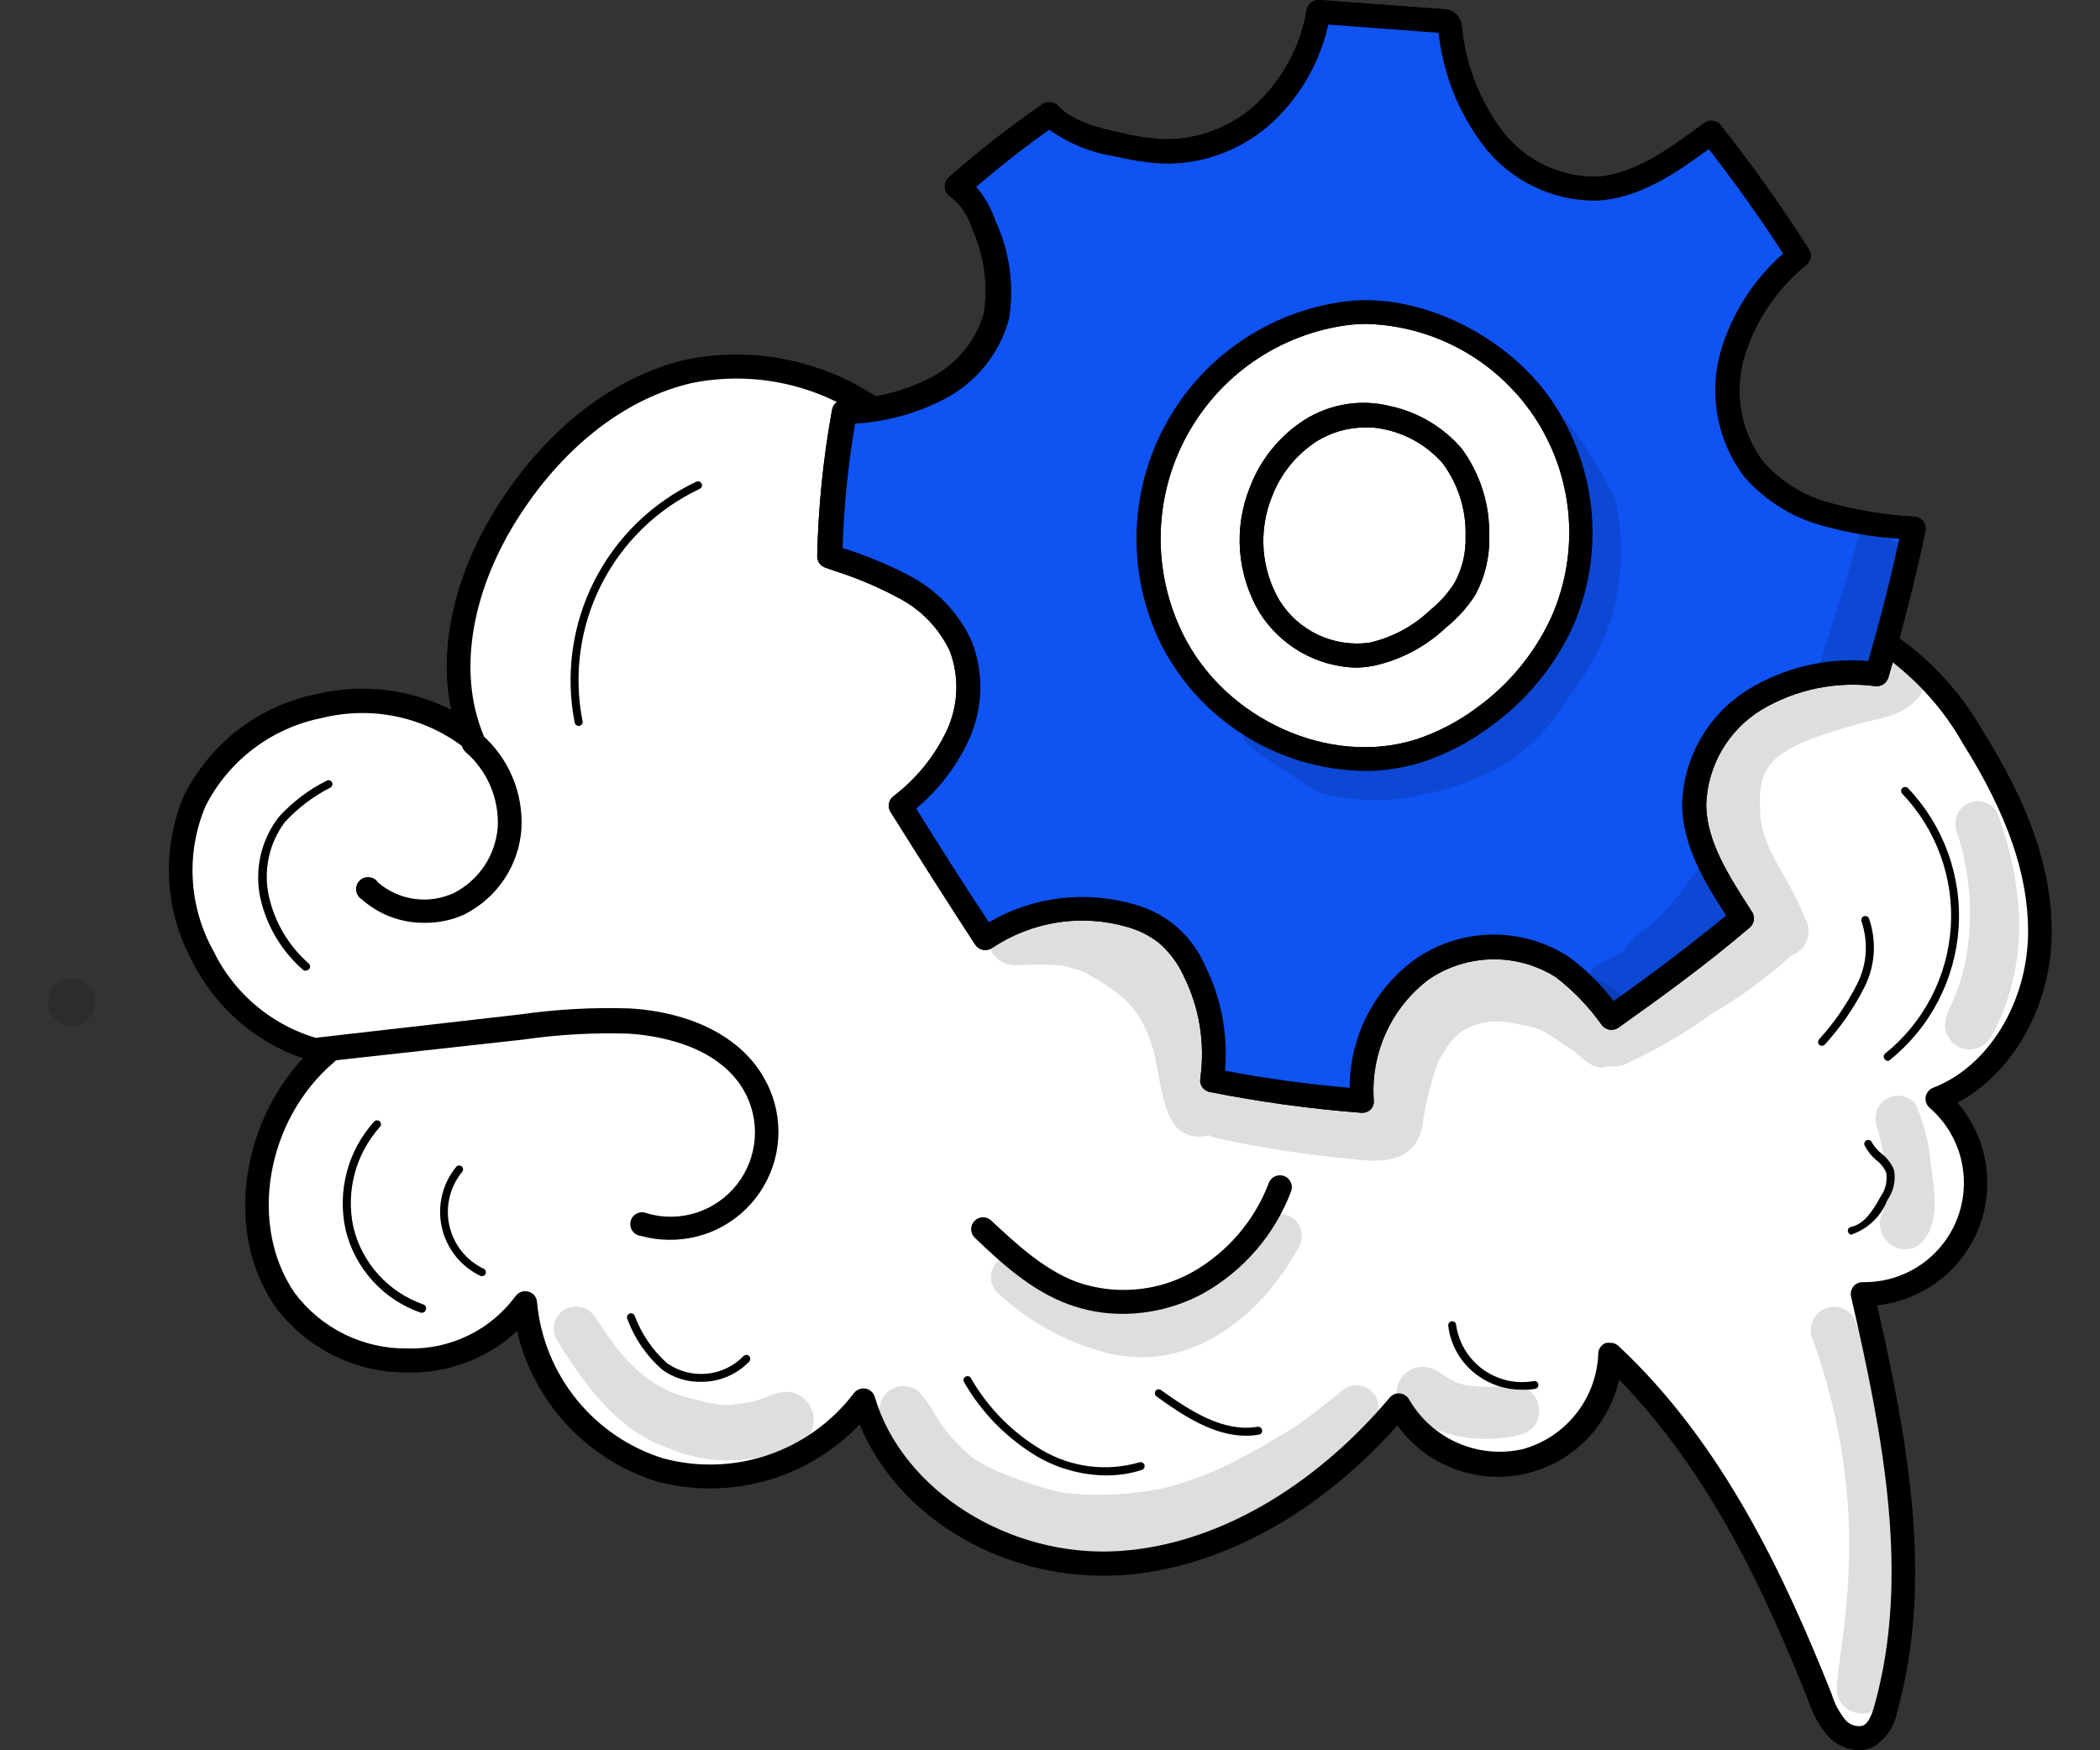 <svg xmlns="http://www.w3.org/2000/svg" width="42" height="35" viewBox="0 0 42 35" fill="none"><rect x="0" y="0" width="42" height="35" fill="#333333" stroke="none"/><g clip-path="url(#clip0_38069_2356)"><path d="M35.665 12.659C36.039 12.528 36.439 12.489 36.831 12.546C37.222 12.604 37.595 12.755 37.915 12.988C38.549 13.457 39.077 14.055 39.465 14.741C40.204 15.919 40.81 17.242 40.805 18.632C40.799 20.022 40.041 21.478 38.742 21.974C39.087 22.273 39.331 22.672 39.442 23.115C39.552 23.558 39.524 24.024 39.36 24.45C39.197 24.877 38.906 25.242 38.528 25.498C38.149 25.753 37.702 25.886 37.245 25.878C37.877 28.617 38.461 31.479 37.714 34.165C37.695 34.276 37.653 34.383 37.592 34.477C37.53 34.572 37.45 34.654 37.355 34.716C37.248 34.755 37.132 34.761 37.021 34.733C36.91 34.705 36.811 34.644 36.735 34.559C36.586 34.386 36.473 34.184 36.404 33.966C35.403 31.448 34.182 28.936 32.199 27.073C32.188 27.566 32.015 28.041 31.708 28.427C31.4 28.812 30.974 29.086 30.495 29.205C30.017 29.325 29.512 29.284 29.059 29.089C28.607 28.894 28.23 28.556 27.988 28.126C26.582 29.808 24.61 31.134 22.424 31.28C20.237 31.426 17.896 30.133 17.281 28.029C16.817 28.635 16.183 29.089 15.46 29.335C14.737 29.58 13.957 29.606 13.22 29.408C12.489 29.182 11.843 28.744 11.362 28.15C10.881 27.556 10.587 26.833 10.517 26.072C9.343 27.709 6.762 27.508 5.717 26.003C4.672 24.497 5.165 22.247 6.544 21.056C4.379 20.681 2.984 18 3.908 16.018C4.832 14.035 7.768 13.374 9.453 14.774C8.833 13.269 9.337 11.509 10.231 10.15C11.058 8.871 12.301 7.784 13.793 7.44C14.553 7.284 15.339 7.317 16.083 7.535C16.827 7.754 17.506 8.151 18.062 8.691C18.062 7.955 20.188 8.998 20.725 8.49C21.263 7.983 20.201 5.917 20.916 5.733C21.476 5.563 22.071 5.547 22.639 5.686C23.725 6.003 24.412 7.095 24.895 8.079C25.27 6.932 26.273 6.072 27.415 5.65C28.556 5.228 29.786 5.198 31 5.3C31.951 5.38 32.971 5.576 33.614 6.287C34.501 7.258 34.328 8.769 34.096 10.059C34.43 9.89 34.813 9.847 35.176 9.939C35.539 10.032 35.856 10.253 36.068 10.561C36.256 10.903 36.319 11.3 36.246 11.683C36.172 12.066 35.967 12.412 35.665 12.659Z" fill="white"></path><path d="M37.173 35C36.943 34.991 36.725 34.892 36.567 34.724C36.395 34.528 36.264 34.299 36.183 34.051C35.326 31.887 34.203 29.449 32.381 27.588C32.277 28.055 32.041 28.482 31.7 28.818C31.359 29.153 30.928 29.384 30.46 29.48C29.992 29.577 29.505 29.536 29.059 29.363C28.613 29.19 28.227 28.891 27.947 28.503C26.367 30.285 24.362 31.371 22.432 31.498C20.135 31.647 17.968 30.376 17.193 28.484C16.683 29.019 16.039 29.407 15.328 29.608C14.617 29.809 13.865 29.816 13.15 29.628C12.46 29.416 11.837 29.026 11.344 28.498C10.851 27.969 10.505 27.321 10.341 26.617C9.752 27.163 8.974 27.46 8.171 27.445H8.146C7.633 27.448 7.126 27.331 6.667 27.102C6.208 26.873 5.81 26.538 5.504 26.127C4.514 24.704 4.785 22.542 6.056 21.163C5.097 20.831 4.306 20.139 3.85 19.233C3.571 18.726 3.411 18.163 3.383 17.585C3.354 17.008 3.457 16.431 3.684 15.899C3.944 15.383 4.318 14.933 4.777 14.582C5.237 14.232 5.77 13.991 6.337 13.878C7.242 13.664 8.194 13.775 9.025 14.193C8.75 12.913 9.111 11.394 10.026 10.001C11 8.518 12.315 7.519 13.732 7.189C14.481 7.038 15.254 7.059 15.993 7.25C16.733 7.441 17.419 7.797 18.001 8.292C18.277 8.079 18.762 8.168 19.327 8.267C19.777 8.347 20.392 8.457 20.557 8.3C20.722 8.143 20.609 7.536 20.529 7.095C20.4 6.375 20.254 5.633 20.855 5.482C21.456 5.3 22.096 5.285 22.705 5.438C23.725 5.735 24.393 6.629 24.87 7.497C25.401 6.519 26.278 5.774 27.329 5.407C28.338 5.032 29.505 4.916 31.005 5.043C31.915 5.121 33.051 5.319 33.776 6.105C34.603 7.018 34.603 8.338 34.386 9.673C34.738 9.595 35.106 9.627 35.441 9.763C35.776 9.898 36.062 10.133 36.261 10.434C36.425 10.714 36.512 11.033 36.512 11.358C36.512 11.683 36.425 12.002 36.261 12.282C36.889 12.255 37.51 12.434 38.028 12.792C38.693 13.278 39.247 13.899 39.655 14.614C40.601 16.117 41.034 17.394 41.034 18.632C41.034 20.099 40.27 21.453 39.15 22.051C39.443 22.391 39.637 22.805 39.712 23.248C39.786 23.691 39.738 24.146 39.572 24.563C39.407 24.98 39.13 25.344 38.772 25.616C38.414 25.887 37.989 26.055 37.543 26.102C38.182 28.909 38.662 31.644 37.945 34.228C37.919 34.374 37.862 34.512 37.778 34.634C37.695 34.756 37.586 34.859 37.46 34.937C37.37 34.979 37.272 35 37.173 35ZM32.21 26.852C32.24 26.851 32.27 26.857 32.298 26.869C32.326 26.88 32.351 26.897 32.373 26.918C34.468 28.876 35.703 31.539 36.636 33.883C36.692 34.071 36.786 34.245 36.911 34.396C36.953 34.445 37.009 34.482 37.071 34.501C37.133 34.521 37.199 34.523 37.261 34.506C37.38 34.451 37.446 34.261 37.49 34.101C38.205 31.539 37.675 28.774 37.022 25.931C37.013 25.896 37.013 25.859 37.021 25.824C37.029 25.788 37.045 25.756 37.067 25.727C37.09 25.699 37.119 25.676 37.151 25.661C37.184 25.646 37.22 25.638 37.256 25.639H37.286C37.691 25.64 38.087 25.517 38.421 25.287C38.754 25.057 39.009 24.73 39.152 24.35C39.294 23.971 39.317 23.557 39.217 23.164C39.117 22.771 38.9 22.419 38.593 22.153C38.562 22.126 38.538 22.092 38.525 22.053C38.511 22.015 38.507 21.973 38.513 21.933C38.521 21.892 38.539 21.854 38.566 21.822C38.592 21.79 38.626 21.765 38.665 21.751C39.768 21.326 40.557 20.044 40.562 18.629C40.562 17.488 40.151 16.291 39.258 14.868C38.886 14.211 38.381 13.639 37.777 13.186C37.491 12.976 37.158 12.838 36.807 12.785C36.456 12.731 36.097 12.763 35.761 12.877C35.709 12.899 35.651 12.902 35.596 12.885C35.542 12.868 35.496 12.832 35.466 12.783C35.437 12.735 35.425 12.678 35.434 12.622C35.442 12.566 35.471 12.515 35.513 12.477C35.77 12.266 35.944 11.973 36.008 11.647C36.072 11.321 36.021 10.983 35.864 10.691C35.685 10.433 35.419 10.248 35.115 10.17C34.811 10.093 34.489 10.128 34.209 10.269C34.169 10.29 34.125 10.3 34.08 10.297C34.035 10.294 33.992 10.278 33.956 10.252C33.919 10.226 33.891 10.19 33.874 10.149C33.856 10.107 33.851 10.062 33.859 10.018C34.082 8.76 34.253 7.343 33.437 6.447C32.822 5.774 31.799 5.606 30.977 5.537C29.549 5.416 28.446 5.537 27.506 5.873C26.334 6.306 25.449 7.169 25.123 8.154C25.108 8.198 25.08 8.238 25.042 8.266C25.005 8.295 24.96 8.312 24.913 8.315C24.866 8.319 24.819 8.308 24.778 8.285C24.737 8.261 24.703 8.226 24.682 8.184C24.241 7.285 23.601 6.212 22.575 5.915C22.049 5.787 21.497 5.804 20.979 5.964C20.819 6.003 20.94 6.67 21.004 7.029C21.119 7.671 21.241 8.333 20.891 8.664C20.54 8.995 19.89 8.871 19.236 8.755C18.922 8.7 18.409 8.609 18.29 8.683C18.291 8.73 18.277 8.776 18.25 8.815C18.223 8.854 18.186 8.884 18.142 8.901C18.098 8.919 18.05 8.923 18.004 8.914C17.958 8.904 17.916 8.882 17.882 8.849C17.355 8.336 16.711 7.96 16.005 7.753C15.3 7.546 14.555 7.514 13.834 7.66C12.538 7.961 11.325 8.887 10.418 10.269C9.428 11.777 9.147 13.423 9.662 14.681C9.681 14.729 9.683 14.782 9.668 14.832C9.654 14.881 9.624 14.925 9.582 14.956C9.541 14.989 9.489 15.007 9.436 15.007C9.383 15.007 9.332 14.989 9.29 14.956C8.891 14.647 8.426 14.433 7.932 14.329C7.438 14.226 6.926 14.236 6.436 14.358C5.941 14.456 5.474 14.666 5.072 14.97C4.669 15.275 4.341 15.667 4.112 16.117C3.915 16.582 3.827 17.086 3.856 17.591C3.884 18.095 4.027 18.586 4.274 19.026C4.496 19.48 4.818 19.877 5.216 20.187C5.614 20.498 6.078 20.714 6.571 20.819C6.615 20.826 6.656 20.847 6.69 20.877C6.723 20.907 6.747 20.945 6.759 20.988C6.772 21.032 6.772 21.077 6.759 21.12C6.747 21.163 6.723 21.202 6.69 21.232C5.311 22.396 4.964 24.516 5.899 25.862C6.161 26.21 6.502 26.491 6.893 26.683C7.285 26.874 7.716 26.971 8.151 26.965H8.173C8.587 26.975 8.998 26.885 9.37 26.703C9.742 26.522 10.064 26.253 10.31 25.92C10.339 25.88 10.379 25.849 10.425 25.833C10.472 25.817 10.522 25.815 10.57 25.829C10.617 25.842 10.659 25.869 10.69 25.907C10.72 25.945 10.738 25.992 10.741 26.041C10.806 26.754 11.082 27.431 11.533 27.987C11.983 28.543 12.588 28.953 13.272 29.165C13.963 29.349 14.694 29.323 15.371 29.092C16.048 28.86 16.64 28.433 17.074 27.864C17.1 27.827 17.136 27.799 17.177 27.782C17.218 27.764 17.264 27.759 17.308 27.767C17.352 27.774 17.393 27.794 17.427 27.824C17.46 27.854 17.484 27.892 17.496 27.936C18.048 29.808 20.198 31.162 22.393 31.015C24.296 30.891 26.254 29.772 27.793 27.949C27.817 27.919 27.849 27.896 27.885 27.881C27.921 27.866 27.96 27.86 27.999 27.864C28.038 27.868 28.075 27.882 28.107 27.903C28.139 27.925 28.165 27.954 28.184 27.988C28.407 28.372 28.747 28.676 29.154 28.854C29.561 29.033 30.014 29.077 30.448 28.98C30.87 28.866 31.244 28.619 31.517 28.277C31.79 27.935 31.947 27.515 31.965 27.078C31.964 27.031 31.977 26.985 32.003 26.946C32.028 26.907 32.065 26.876 32.108 26.857C32.139 26.85 32.17 26.848 32.202 26.852H32.21Z" fill="black"></path><path d="M22.44 26.273C22.075 26.273 21.713 26.208 21.37 26.082C20.62 25.807 20.025 25.255 19.498 24.753C19.452 24.71 19.425 24.651 19.423 24.587C19.421 24.524 19.444 24.463 19.487 24.417C19.53 24.371 19.59 24.344 19.653 24.342C19.716 24.34 19.777 24.363 19.823 24.406C20.317 24.866 20.877 25.39 21.536 25.636C21.911 25.767 22.31 25.818 22.706 25.785C23.102 25.753 23.487 25.637 23.836 25.445C24.543 25.047 25.089 24.413 25.377 23.653C25.4 23.594 25.445 23.547 25.503 23.522C25.561 23.496 25.627 23.495 25.686 23.518C25.745 23.541 25.792 23.587 25.817 23.645C25.843 23.702 25.844 23.768 25.821 23.827C25.492 24.692 24.869 25.413 24.062 25.865C23.564 26.134 23.006 26.274 22.44 26.273Z" fill="black"></path><path d="M13.374 24.792C13.187 24.791 13.002 24.765 12.822 24.715C12.788 24.712 12.754 24.701 12.724 24.684C12.694 24.666 12.668 24.643 12.648 24.614C12.628 24.585 12.615 24.553 12.609 24.518C12.603 24.484 12.605 24.449 12.614 24.415C12.623 24.382 12.64 24.351 12.662 24.324C12.685 24.298 12.713 24.277 12.745 24.262C12.777 24.248 12.811 24.241 12.846 24.241C12.881 24.242 12.915 24.25 12.947 24.265C13.269 24.358 13.612 24.352 13.931 24.249C14.251 24.145 14.532 23.949 14.739 23.685C14.946 23.421 15.07 23.101 15.095 22.766C15.119 22.432 15.043 22.097 14.877 21.806C14.342 20.874 13.09 20.703 12.577 20.67C11.872 20.647 11.166 20.687 10.467 20.788L6.45 21.232C6.418 21.237 6.385 21.235 6.354 21.227C6.322 21.218 6.293 21.204 6.267 21.184C6.242 21.165 6.22 21.14 6.204 21.111C6.188 21.083 6.178 21.052 6.174 21.02C6.169 20.988 6.17 20.955 6.178 20.923C6.186 20.891 6.2 20.861 6.22 20.836C6.24 20.81 6.265 20.788 6.294 20.773C6.322 20.757 6.354 20.747 6.387 20.744L10.396 20.286C11.122 20.182 11.855 20.142 12.588 20.165C13.837 20.239 14.816 20.741 15.274 21.544C15.467 21.874 15.569 22.251 15.569 22.634C15.569 23.017 15.467 23.393 15.273 23.723C15.08 24.054 14.802 24.327 14.468 24.515C14.135 24.703 13.757 24.798 13.374 24.792Z" fill="black"></path><path d="M8.48 18.453C8.021 18.456 7.578 18.289 7.236 17.984C7.206 17.965 7.179 17.94 7.16 17.91C7.14 17.879 7.128 17.845 7.123 17.809C7.118 17.774 7.122 17.738 7.133 17.703C7.145 17.669 7.164 17.638 7.189 17.612C7.214 17.586 7.244 17.566 7.278 17.554C7.312 17.541 7.348 17.537 7.384 17.54C7.419 17.544 7.454 17.555 7.485 17.573C7.516 17.592 7.542 17.617 7.562 17.648C7.768 17.824 8.02 17.938 8.289 17.975C8.558 18.012 8.832 17.971 9.078 17.857C9.325 17.731 9.535 17.543 9.689 17.313C9.842 17.082 9.934 16.815 9.955 16.539C9.969 16.257 9.918 15.975 9.807 15.715C9.696 15.455 9.527 15.224 9.313 15.039C9.265 14.997 9.237 14.938 9.233 14.875C9.228 14.812 9.249 14.75 9.291 14.703C9.311 14.679 9.336 14.659 9.364 14.646C9.392 14.632 9.423 14.623 9.454 14.621C9.485 14.619 9.517 14.623 9.546 14.634C9.576 14.644 9.604 14.66 9.627 14.681C9.896 14.914 10.108 15.206 10.247 15.534C10.386 15.861 10.448 16.217 10.429 16.572C10.404 16.933 10.286 17.281 10.085 17.581C9.884 17.882 9.608 18.125 9.285 18.287C9.032 18.402 8.757 18.458 8.48 18.453Z" fill="black"></path><path d="M26.519 6.27C25.169 6.704 24.042 7.65 23.381 8.904C23.062 9.53 22.895 10.222 22.895 10.925C22.895 11.627 23.062 12.32 23.381 12.946C24.351 14.739 26.756 15.541 28.661 14.816C30.735 14.024 31.998 11.532 31.391 9.395C30.784 7.258 28.338 5.661 26.519 6.27ZM29.039 11.871C28.822 12.329 28.456 12.7 28.002 12.924C27.539 13.138 27.013 13.173 26.526 13.023C26.038 12.873 25.623 12.548 25.36 12.111C25.081 11.654 24.941 11.125 24.96 10.589C24.978 10.054 25.154 9.536 25.465 9.1C25.599 8.879 25.776 8.687 25.985 8.536C26.195 8.385 26.432 8.278 26.684 8.22C26.923 8.167 27.17 8.167 27.408 8.221C27.647 8.275 27.87 8.381 28.063 8.532C28.316 8.574 28.554 8.682 28.752 8.846C29.135 9.163 29.304 9.797 29.331 10.274C29.357 10.822 29.257 11.368 29.039 11.871Z" fill="white"></path><path d="M36.517 10.285C35.955 10.132 35.452 9.815 35.07 9.375C34.827 9.053 34.663 8.678 34.589 8.281C34.516 7.883 34.536 7.475 34.648 7.087C34.883 6.309 35.349 5.621 35.985 5.115C35.434 4.252 34.849 3.441 34.234 2.65C33.484 3.201 32.765 3.731 31.932 3.775C31.529 3.78 31.13 3.691 30.767 3.514C30.405 3.338 30.089 3.078 29.844 2.757C29.364 2.108 29.07 1.339 28.995 0.535C28.968 0.458 28.926 0.444 28.896 0.441L26.37 0.237C26.239 1 25.867 1.701 25.308 2.236C24.756 2.756 24.024 3.042 23.265 3.033C22.958 3.014 22.652 2.967 22.352 2.895C21.862 2.788 21.34 2.655 20.996 2.289C20.35 2.733 19.731 3.216 19.143 3.734C19.395 3.922 19.58 4.187 19.669 4.489C19.935 5.058 20.023 5.694 19.923 6.315C19.838 6.626 19.689 6.917 19.485 7.168C19.282 7.419 19.028 7.625 18.74 7.773C18.161 8.066 17.525 8.227 16.876 8.245C16.702 9.2 16.604 10.167 16.584 11.137C17.116 11.3 17.631 11.512 18.123 11.771C18.606 12.03 18.993 12.438 19.226 12.935C19.334 13.22 19.384 13.523 19.373 13.828C19.363 14.132 19.292 14.431 19.165 14.708C18.902 15.262 18.511 15.745 18.023 16.117C18.583 17.049 19.137 17.923 19.716 18.767C20.143 18.48 20.629 18.292 21.138 18.215C21.646 18.138 22.166 18.175 22.659 18.323C22.933 18.399 23.186 18.536 23.4 18.724C23.614 18.912 23.783 19.145 23.894 19.407C24.237 20.088 24.362 20.858 24.252 21.613C25.246 21.811 26.251 21.949 27.261 22.026C27.223 21.521 27.313 21.015 27.523 20.554C27.733 20.093 28.057 19.693 28.463 19.39C28.875 19.108 29.361 18.953 29.86 18.946C30.359 18.938 30.849 19.077 31.27 19.346C31.646 19.631 31.976 19.973 32.249 20.358C33.142 19.727 34.03 19.079 34.86 18.367C34.397 17.648 33.925 16.922 33.906 16.112C33.913 15.687 34.027 15.271 34.236 14.901C34.446 14.532 34.745 14.221 35.106 13.997C35.839 13.558 36.698 13.378 37.546 13.487C37.822 12.502 38.078 11.556 38.282 10.572C37.685 10.54 37.094 10.444 36.517 10.285ZM31.234 12.45C30.882 13.202 30.344 13.852 29.671 14.339C29.284 14.627 28.852 14.851 28.394 15.003C26.514 15.607 24.308 14.548 23.431 12.775C23.112 12.126 22.952 11.41 22.965 10.686C22.978 9.963 23.164 9.253 23.506 8.616C23.849 7.979 24.338 7.432 24.934 7.022C25.53 6.611 26.215 6.349 26.933 6.257C28.215 6.094 29.836 6.786 30.757 8.032C31.214 8.663 31.499 9.403 31.583 10.178C31.666 10.953 31.546 11.736 31.234 12.45Z" fill="#0F53F3"></path><g opacity="0.13"><path d="M32.382 10.393C32.361 10.246 32.333 10.101 32.296 9.957C32.28 9.924 32.266 9.891 32.246 9.858C31.98 9.333 31.664 8.834 31.303 8.369C31.242 8.41 31.198 8.472 31.177 8.542C31.141 8.793 31.334 9.022 31.395 9.259C31.615 9.913 31.759 10.227 31.689 10.826C31.596 11.396 31.431 11.951 31.199 12.48C31.058 12.761 30.892 13.027 30.702 13.277C30.647 13.346 30.625 13.376 30.633 13.379C30.54 13.454 30.46 13.547 30.358 13.624L29.768 14.123C29.697 14.175 29.631 14.232 29.569 14.294C29.602 14.245 29.517 14.328 29.437 14.396C29.393 14.424 29.197 14.559 29.095 14.612C28.519 14.819 27.92 14.952 27.311 15.009C26.845 15.025 26.379 14.966 25.932 14.835C25.656 14.755 25.414 14.482 25.105 14.54C25.046 14.554 24.991 14.584 24.948 14.627C24.905 14.67 24.874 14.724 24.859 14.783L24.945 14.873C25.047 14.956 25.149 15.042 25.251 15.122C25.619 15.364 25.986 15.604 26.354 15.841C27.023 16.028 27.728 16.05 28.408 15.905H28.361C28.953 15.804 29.523 15.603 30.046 15.309C30.566 14.987 31.002 14.547 31.32 14.024C31.32 14.024 31.339 13.997 31.348 13.98C31.73 13.499 32.027 12.956 32.227 12.375C32.413 11.732 32.466 11.057 32.382 10.393Z" fill="black"></path></g><g opacity="0.13"><path d="M34.388 17.132C34.305 17.133 34.224 17.155 34.151 17.195C34.053 17.26 33.972 17.347 33.914 17.449C33.853 17.526 33.79 17.603 33.735 17.686C33.563 17.925 33.371 18.15 33.161 18.356C32.957 18.574 32.643 18.709 32.51 18.977C32.51 18.977 32.51 18.977 32.51 18.99C32.433 19.037 32.356 19.081 32.276 19.123C32.13 19.214 31.94 19.258 31.838 19.398C31.776 19.483 31.745 19.586 31.75 19.691C31.754 19.795 31.794 19.895 31.863 19.974C31.932 20.052 32.026 20.105 32.129 20.123C32.232 20.142 32.339 20.124 32.431 20.074C32.865 19.847 33.272 19.57 33.641 19.247C33.658 19.227 33.676 19.209 33.696 19.192C33.987 18.965 34.264 18.72 34.523 18.458C34.63 18.352 34.729 18.237 34.818 18.116C34.725 17.923 34.639 17.725 34.565 17.526C34.493 17.394 34.438 17.261 34.388 17.132Z" fill="black"></path></g><g opacity="0.13"><path d="M37.223 10.511C37.057 11.148 36.87 11.78 36.671 12.409C36.575 12.684 36.484 12.99 36.395 13.283C36.451 13.353 36.526 13.406 36.611 13.435C36.696 13.464 36.788 13.468 36.875 13.445H36.9C36.94 13.497 36.993 13.537 37.054 13.561C37.115 13.585 37.181 13.592 37.245 13.58C37.31 13.569 37.37 13.54 37.419 13.497C37.468 13.453 37.504 13.398 37.523 13.335C37.562 13.197 37.617 13.059 37.667 12.921C37.697 12.906 37.726 12.888 37.752 12.866C37.91 12.708 38.015 12.505 38.053 12.284C38.149 11.874 38.207 11.456 38.224 11.035C38.224 11.01 38.224 10.986 38.224 10.961C37.882 10.809 37.554 10.663 37.223 10.511Z" fill="black"></path></g><path d="M27.247 22.252H27.227C26.209 22.174 25.196 22.035 24.194 21.836C24.133 21.824 24.079 21.788 24.044 21.737C24.009 21.685 23.995 21.622 24.007 21.56C24.105 20.858 23.988 20.143 23.67 19.509C23.552 19.253 23.38 19.027 23.166 18.844C22.988 18.709 22.787 18.608 22.573 18.544C22.114 18.407 21.631 18.373 21.158 18.445C20.685 18.517 20.234 18.693 19.837 18.96C19.785 18.994 19.72 19.006 19.659 18.994C19.597 18.982 19.542 18.946 19.507 18.894C18.955 18.05 18.404 17.181 17.811 16.236C17.78 16.187 17.768 16.128 17.778 16.071C17.788 16.014 17.818 15.963 17.863 15.927C18.32 15.581 18.686 15.131 18.933 14.614C19.049 14.366 19.115 14.098 19.126 13.824C19.137 13.55 19.093 13.277 18.997 13.021C18.786 12.573 18.437 12.206 18.001 11.973C17.588 11.748 17.155 11.564 16.708 11.421L16.504 11.35C16.456 11.333 16.415 11.301 16.386 11.26C16.358 11.218 16.343 11.168 16.344 11.118C16.366 10.136 16.465 9.156 16.642 8.19C16.652 8.138 16.679 8.09 16.719 8.055C16.759 8.021 16.809 8 16.862 7.997C17.471 7.981 18.069 7.83 18.613 7.555C18.871 7.424 19.099 7.24 19.282 7.016C19.466 6.792 19.602 6.533 19.68 6.254C19.766 5.68 19.683 5.094 19.44 4.566C19.365 4.311 19.211 4.086 18.999 3.924C18.969 3.903 18.945 3.875 18.927 3.843C18.909 3.811 18.899 3.776 18.897 3.739C18.895 3.703 18.901 3.667 18.915 3.633C18.929 3.6 18.95 3.57 18.977 3.546C19.573 3.021 20.199 2.532 20.852 2.082C20.899 2.051 20.955 2.038 21.011 2.044C21.067 2.05 21.119 2.075 21.158 2.115C21.462 2.427 21.922 2.548 22.405 2.653C22.689 2.724 22.98 2.769 23.273 2.785C23.969 2.798 24.642 2.537 25.148 2.06C25.669 1.56 26.015 0.905 26.135 0.193C26.147 0.136 26.178 0.085 26.224 0.049C26.271 0.014 26.328 -0.004 26.386 1.67837e-05L28.915 0.188C28.984 0.194 29.05 0.221 29.104 0.266C29.158 0.31 29.198 0.369 29.218 0.436C29.225 0.453 29.23 0.472 29.232 0.491C29.301 1.253 29.576 1.981 30.029 2.598C30.248 2.89 30.532 3.127 30.86 3.289C31.186 3.452 31.547 3.536 31.912 3.535C32.684 3.496 33.396 2.97 34.082 2.46C34.132 2.423 34.195 2.406 34.257 2.415C34.319 2.423 34.375 2.455 34.413 2.504C35.043 3.301 35.632 4.129 36.178 4.985C36.209 5.034 36.221 5.092 36.213 5.149C36.204 5.205 36.175 5.257 36.131 5.294C35.537 5.773 35.102 6.42 34.882 7.15C34.781 7.502 34.763 7.873 34.828 8.234C34.894 8.594 35.041 8.935 35.26 9.229C35.612 9.631 36.075 9.919 36.592 10.056C37.147 10.209 37.718 10.301 38.293 10.332C38.327 10.335 38.36 10.345 38.389 10.361C38.419 10.377 38.446 10.399 38.467 10.426C38.487 10.453 38.501 10.485 38.508 10.518C38.515 10.551 38.515 10.586 38.508 10.619C38.307 11.576 38.064 12.533 37.766 13.553C37.749 13.605 37.715 13.651 37.669 13.682C37.623 13.712 37.568 13.726 37.513 13.721C36.719 13.618 35.914 13.785 35.227 14.195C34.899 14.396 34.626 14.676 34.433 15.009C34.241 15.343 34.134 15.719 34.124 16.103C34.14 16.84 34.57 17.504 35.025 18.21L35.042 18.235C35.073 18.284 35.085 18.342 35.077 18.399C35.068 18.457 35.039 18.509 34.995 18.547C34.135 19.283 33.222 19.945 32.367 20.551C32.316 20.586 32.254 20.6 32.193 20.591C32.132 20.582 32.077 20.55 32.039 20.502C31.781 20.136 31.47 19.812 31.115 19.539C30.734 19.299 30.291 19.175 29.84 19.183C29.39 19.191 28.951 19.33 28.578 19.583C28.206 19.863 27.91 20.232 27.718 20.656C27.525 21.08 27.442 21.545 27.476 22.01C27.478 22.044 27.473 22.078 27.46 22.11C27.448 22.142 27.429 22.171 27.404 22.195C27.36 22.232 27.304 22.253 27.247 22.252ZM24.489 21.409C25.317 21.566 26.153 21.681 26.993 21.753C26.993 21.252 27.112 20.757 27.339 20.31C27.567 19.863 27.897 19.476 28.303 19.181C28.753 18.868 29.285 18.697 29.833 18.689C30.38 18.68 30.918 18.835 31.377 19.134C31.717 19.383 32.018 19.681 32.271 20.019C33.01 19.495 33.782 18.916 34.521 18.307C34.082 17.623 33.66 16.928 33.641 16.101C33.651 15.635 33.778 15.18 34.009 14.776C34.24 14.372 34.569 14.032 34.965 13.787C35.684 13.347 36.524 13.148 37.364 13.219C37.609 12.375 37.813 11.565 37.987 10.773C37.469 10.741 36.956 10.654 36.456 10.514C35.845 10.351 35.297 10.008 34.882 9.53C34.616 9.177 34.435 8.768 34.354 8.334C34.273 7.9 34.293 7.453 34.413 7.029C34.635 6.271 35.068 5.592 35.662 5.071C35.235 4.406 34.747 3.72 34.176 2.981C33.489 3.485 32.773 3.971 31.931 4.012C31.491 4.017 31.055 3.918 30.66 3.723C30.264 3.529 29.919 3.244 29.654 2.893C29.165 2.24 28.86 1.467 28.771 0.656L26.566 0.491C26.402 1.228 26.023 1.9 25.476 2.421C24.881 2.982 24.089 3.288 23.27 3.273C22.949 3.254 22.63 3.206 22.316 3.13C21.837 3.059 21.382 2.876 20.987 2.595C20.51 2.928 20.039 3.298 19.523 3.736C19.694 3.932 19.824 4.16 19.906 4.406C20.192 5.02 20.288 5.704 20.182 6.372C20.089 6.717 19.925 7.039 19.701 7.317C19.476 7.595 19.196 7.822 18.878 7.986C18.326 8.27 17.721 8.435 17.102 8.471C16.961 9.298 16.877 10.133 16.851 10.972H16.892C17.37 11.122 17.831 11.318 18.271 11.556C18.787 11.847 19.197 12.296 19.44 12.836C19.561 13.152 19.617 13.489 19.606 13.827C19.594 14.165 19.514 14.498 19.372 14.805C19.128 15.331 18.77 15.796 18.324 16.167C18.82 16.969 19.3 17.716 19.777 18.442C20.217 18.185 20.706 18.021 21.212 17.961C21.718 17.902 22.231 17.947 22.719 18.094C23.023 18.181 23.305 18.334 23.543 18.542C23.782 18.751 23.971 19.009 24.098 19.299C24.424 19.952 24.563 20.682 24.5 21.409H24.489Z" fill="black"></path><path d="M27.134 13.351C26.744 13.343 26.362 13.237 26.023 13.045C25.684 12.852 25.397 12.579 25.19 12.248C24.967 11.873 24.834 11.451 24.801 11.016C24.768 10.581 24.836 10.144 25 9.739C25.209 9.188 25.59 8.718 26.086 8.399C26.34 8.238 26.624 8.13 26.921 8.083C27.218 8.036 27.521 8.049 27.812 8.123C28.364 8.244 28.863 8.54 29.232 8.967C29.606 9.476 29.8 10.095 29.784 10.726C29.796 11.133 29.701 11.535 29.508 11.893C29.348 12.145 29.146 12.368 28.912 12.555C28.511 12.934 28.013 13.196 27.473 13.313C27.361 13.335 27.248 13.348 27.134 13.351ZM27.286 8.548C26.949 8.551 26.62 8.646 26.334 8.824C25.928 9.088 25.615 9.474 25.441 9.927C25.304 10.262 25.247 10.624 25.272 10.985C25.298 11.346 25.407 11.696 25.59 12.008C25.776 12.307 26.045 12.546 26.364 12.696C26.683 12.845 27.038 12.9 27.388 12.852C27.843 12.749 28.263 12.524 28.601 12.202C28.795 12.047 28.962 11.86 29.094 11.65C29.247 11.366 29.323 11.046 29.312 10.724C29.327 10.199 29.165 9.684 28.852 9.262C28.547 8.916 28.137 8.678 27.685 8.584C27.554 8.554 27.42 8.542 27.286 8.548Z" fill="black"></path><path d="M27.294 15.417C26.449 15.405 25.623 15.164 24.905 14.717C24.188 14.271 23.605 13.638 23.221 12.885C22.885 12.202 22.717 11.449 22.73 10.688C22.744 9.927 22.939 9.18 23.299 8.509C23.659 7.838 24.174 7.263 24.802 6.832C25.429 6.4 26.15 6.125 26.905 6.028C28.314 5.846 30.018 6.632 30.953 7.894C31.436 8.558 31.737 9.337 31.824 10.154C31.912 10.97 31.784 11.795 31.452 12.546C31.081 13.341 30.511 14.027 29.798 14.537C29.389 14.841 28.935 15.077 28.452 15.238C28.077 15.356 27.687 15.417 27.294 15.417ZM27.327 6.477C27.206 6.478 27.086 6.485 26.966 6.499C26.286 6.587 25.637 6.836 25.073 7.225C24.509 7.615 24.047 8.133 23.723 8.737C23.399 9.341 23.225 10.013 23.213 10.698C23.202 11.383 23.354 12.061 23.657 12.676C24.501 14.391 26.599 15.337 28.331 14.783C28.764 14.638 29.172 14.425 29.538 14.151C30.179 13.688 30.69 13.068 31.022 12.351C31.302 11.724 31.423 11.038 31.375 10.354C31.326 9.669 31.11 9.007 30.745 8.426C30.379 7.845 29.876 7.363 29.28 7.023C28.684 6.683 28.013 6.496 27.327 6.477Z" fill="black"></path><path d="M36.517 10.285C35.955 10.132 35.452 9.815 35.07 9.375C34.827 9.053 34.663 8.678 34.589 8.281C34.516 7.883 34.536 7.475 34.648 7.087C34.883 6.309 35.349 5.621 35.985 5.115C35.434 4.252 34.849 3.441 34.234 2.65C33.484 3.201 32.765 3.731 31.932 3.775C31.529 3.78 31.13 3.691 30.767 3.514C30.405 3.338 30.089 3.078 29.844 2.757C29.364 2.108 29.07 1.339 28.995 0.535C28.968 0.458 28.926 0.444 28.896 0.441L26.37 0.237C26.239 1 25.867 1.701 25.308 2.236C24.756 2.756 24.024 3.042 23.265 3.033C22.958 3.014 22.652 2.967 22.352 2.895C21.862 2.788 21.34 2.655 20.996 2.289C20.35 2.733 19.731 3.216 19.143 3.734C19.395 3.922 19.58 4.187 19.669 4.489C19.935 5.058 20.023 5.694 19.923 6.315C19.838 6.626 19.689 6.917 19.485 7.168C19.282 7.419 19.028 7.625 18.74 7.773C18.161 8.066 17.525 8.227 16.876 8.245C16.702 9.2 16.604 10.167 16.584 11.137C17.116 11.3 17.631 11.512 18.123 11.771C18.606 12.03 18.993 12.438 19.226 12.935C19.334 13.22 19.384 13.523 19.373 13.828C19.363 14.132 19.292 14.431 19.165 14.708C18.902 15.262 18.511 15.745 18.023 16.117C18.583 17.049 19.137 17.923 19.716 18.767C20.143 18.48 20.629 18.292 21.138 18.215C21.646 18.138 22.166 18.175 22.659 18.323C22.933 18.399 23.186 18.536 23.4 18.724C23.614 18.912 23.783 19.145 23.894 19.407C24.237 20.088 24.362 20.858 24.252 21.613C25.246 21.811 26.251 21.949 27.261 22.026C27.223 21.521 27.313 21.015 27.523 20.554C27.733 20.093 28.057 19.693 28.463 19.39C28.875 19.108 29.361 18.953 29.86 18.946C30.359 18.938 30.849 19.077 31.27 19.346C31.646 19.631 31.976 19.973 32.249 20.358C33.142 19.727 34.03 19.079 34.86 18.367C34.397 17.648 33.925 16.922 33.906 16.112C33.913 15.687 34.027 15.271 34.236 14.901C34.446 14.532 34.745 14.221 35.106 13.997C35.839 13.558 36.698 13.378 37.546 13.487C37.822 12.502 38.078 11.556 38.282 10.572C37.685 10.54 37.094 10.444 36.517 10.285ZM31.234 12.45C30.882 13.202 30.344 13.852 29.671 14.339C29.284 14.627 28.852 14.851 28.394 15.003C26.514 15.607 24.308 14.548 23.431 12.775C23.112 12.126 22.952 11.41 22.965 10.686C22.978 9.963 23.164 9.253 23.506 8.616C23.849 7.979 24.338 7.432 24.934 7.022C25.53 6.611 26.215 6.349 26.933 6.257C28.215 6.094 29.836 6.786 30.757 8.032C31.214 8.663 31.499 9.403 31.583 10.178C31.666 10.953 31.546 11.736 31.234 12.45Z" fill="#0F53F3"></path><g opacity="0.13"><path d="M32.382 10.393C32.361 10.246 32.333 10.101 32.296 9.957C32.28 9.924 32.266 9.891 32.246 9.858C31.98 9.333 31.664 8.834 31.303 8.369C31.242 8.41 31.198 8.472 31.177 8.542C31.141 8.793 31.334 9.022 31.395 9.259C31.615 9.913 31.759 10.227 31.689 10.826C31.596 11.396 31.431 11.951 31.199 12.48C31.058 12.761 30.892 13.027 30.702 13.277C30.647 13.346 30.625 13.376 30.633 13.379C30.54 13.454 30.46 13.547 30.358 13.624L29.768 14.123C29.697 14.175 29.631 14.232 29.569 14.294C29.602 14.245 29.517 14.328 29.437 14.396C29.393 14.424 29.197 14.559 29.095 14.612C28.519 14.819 27.92 14.952 27.311 15.009C26.845 15.025 26.379 14.966 25.932 14.835C25.656 14.755 25.414 14.482 25.105 14.54C25.046 14.554 24.991 14.584 24.948 14.627C24.905 14.67 24.874 14.724 24.859 14.783L24.945 14.873C25.047 14.956 25.149 15.042 25.251 15.122C25.619 15.364 25.986 15.604 26.354 15.841C27.023 16.028 27.728 16.05 28.408 15.905H28.361C28.953 15.804 29.523 15.603 30.046 15.309C30.566 14.987 31.002 14.547 31.32 14.024C31.32 14.024 31.339 13.997 31.348 13.98C31.73 13.499 32.027 12.956 32.227 12.375C32.413 11.732 32.466 11.057 32.382 10.393Z" fill="black"></path></g><g opacity="0.13"><path d="M34.388 17.132C34.305 17.133 34.224 17.155 34.151 17.195C34.053 17.26 33.972 17.347 33.914 17.449C33.853 17.526 33.79 17.603 33.735 17.686C33.563 17.925 33.371 18.15 33.161 18.356C32.957 18.574 32.643 18.709 32.51 18.977C32.51 18.977 32.51 18.977 32.51 18.99C32.433 19.037 32.356 19.081 32.276 19.123C32.13 19.214 31.94 19.258 31.838 19.398C31.776 19.483 31.745 19.586 31.75 19.691C31.754 19.795 31.794 19.895 31.863 19.974C31.932 20.052 32.026 20.105 32.129 20.123C32.232 20.142 32.339 20.124 32.431 20.074C32.865 19.847 33.272 19.57 33.641 19.247C33.658 19.227 33.676 19.209 33.696 19.192C33.987 18.965 34.264 18.72 34.523 18.458C34.63 18.352 34.729 18.237 34.818 18.116C34.725 17.923 34.639 17.725 34.565 17.526C34.493 17.394 34.438 17.261 34.388 17.132Z" fill="black"></path></g><g opacity="0.13"><path d="M37.223 10.511C37.057 11.148 36.87 11.78 36.671 12.409C36.575 12.684 36.484 12.99 36.395 13.283C36.451 13.353 36.526 13.406 36.611 13.435C36.696 13.464 36.788 13.468 36.875 13.445H36.9C36.94 13.497 36.993 13.537 37.054 13.561C37.115 13.585 37.181 13.592 37.245 13.58C37.31 13.569 37.37 13.54 37.419 13.497C37.468 13.453 37.504 13.398 37.523 13.335C37.562 13.197 37.617 13.059 37.667 12.921C37.697 12.906 37.726 12.888 37.752 12.866C37.91 12.708 38.015 12.505 38.053 12.284C38.149 11.874 38.207 11.456 38.224 11.035C38.224 11.01 38.224 10.986 38.224 10.961C37.882 10.809 37.554 10.663 37.223 10.511Z" fill="black"></path></g><path d="M27.247 22.252H27.227C26.209 22.174 25.196 22.035 24.194 21.836C24.133 21.824 24.079 21.788 24.044 21.737C24.009 21.685 23.995 21.622 24.007 21.56C24.105 20.858 23.988 20.143 23.67 19.509C23.552 19.253 23.38 19.027 23.166 18.844C22.988 18.709 22.787 18.608 22.573 18.544C22.114 18.407 21.631 18.373 21.158 18.445C20.685 18.517 20.234 18.693 19.837 18.96C19.785 18.994 19.72 19.006 19.659 18.994C19.597 18.982 19.542 18.946 19.507 18.894C18.955 18.05 18.404 17.181 17.811 16.236C17.78 16.187 17.768 16.128 17.778 16.071C17.788 16.014 17.818 15.963 17.863 15.927C18.32 15.581 18.686 15.131 18.933 14.614C19.049 14.366 19.115 14.098 19.126 13.824C19.137 13.55 19.093 13.277 18.997 13.021C18.786 12.573 18.437 12.206 18.001 11.973C17.588 11.748 17.155 11.564 16.708 11.421L16.504 11.35C16.456 11.333 16.415 11.301 16.386 11.26C16.358 11.218 16.343 11.168 16.344 11.118C16.366 10.136 16.465 9.156 16.642 8.19C16.652 8.138 16.679 8.09 16.719 8.055C16.759 8.021 16.809 8 16.862 7.997C17.471 7.981 18.069 7.83 18.613 7.555C18.871 7.424 19.099 7.24 19.282 7.016C19.466 6.792 19.602 6.533 19.68 6.254C19.766 5.68 19.683 5.094 19.44 4.566C19.365 4.311 19.211 4.086 18.999 3.924C18.969 3.903 18.945 3.875 18.927 3.843C18.909 3.811 18.899 3.776 18.897 3.739C18.895 3.703 18.901 3.667 18.915 3.633C18.929 3.6 18.95 3.57 18.977 3.546C19.573 3.021 20.199 2.532 20.852 2.082C20.899 2.051 20.955 2.038 21.011 2.044C21.067 2.05 21.119 2.075 21.158 2.115C21.462 2.427 21.922 2.548 22.405 2.653C22.689 2.724 22.98 2.769 23.273 2.785C23.969 2.798 24.642 2.537 25.148 2.06C25.669 1.56 26.015 0.905 26.135 0.193C26.147 0.136 26.178 0.085 26.224 0.049C26.271 0.014 26.328 -0.004 26.386 1.67837e-05L28.915 0.188C28.984 0.194 29.05 0.221 29.104 0.266C29.158 0.31 29.198 0.369 29.218 0.436C29.225 0.453 29.23 0.472 29.232 0.491C29.301 1.253 29.576 1.981 30.029 2.598C30.248 2.89 30.532 3.127 30.86 3.289C31.186 3.452 31.547 3.536 31.912 3.535C32.684 3.496 33.396 2.97 34.082 2.46C34.132 2.423 34.195 2.406 34.257 2.415C34.319 2.423 34.375 2.455 34.413 2.504C35.043 3.301 35.632 4.129 36.178 4.985C36.209 5.034 36.221 5.092 36.213 5.149C36.204 5.205 36.175 5.257 36.131 5.294C35.537 5.773 35.102 6.42 34.882 7.15C34.781 7.502 34.763 7.873 34.828 8.234C34.894 8.594 35.041 8.935 35.26 9.229C35.612 9.631 36.075 9.919 36.592 10.056C37.147 10.209 37.718 10.301 38.293 10.332C38.327 10.335 38.36 10.345 38.389 10.361C38.419 10.377 38.446 10.399 38.467 10.426C38.487 10.453 38.501 10.485 38.508 10.518C38.515 10.551 38.515 10.586 38.508 10.619C38.307 11.576 38.064 12.533 37.766 13.553C37.749 13.605 37.715 13.651 37.669 13.682C37.623 13.712 37.568 13.726 37.513 13.721C36.719 13.618 35.914 13.785 35.227 14.195C34.899 14.396 34.626 14.676 34.433 15.009C34.241 15.343 34.134 15.719 34.124 16.103C34.14 16.84 34.57 17.504 35.025 18.21L35.042 18.235C35.073 18.284 35.085 18.342 35.077 18.399C35.068 18.457 35.039 18.509 34.995 18.547C34.135 19.283 33.222 19.945 32.367 20.551C32.316 20.586 32.254 20.6 32.193 20.591C32.132 20.582 32.077 20.55 32.039 20.502C31.781 20.136 31.47 19.812 31.115 19.539C30.734 19.299 30.291 19.175 29.84 19.183C29.39 19.191 28.951 19.33 28.578 19.583C28.206 19.863 27.91 20.232 27.718 20.656C27.525 21.08 27.442 21.545 27.476 22.01C27.478 22.044 27.473 22.078 27.46 22.11C27.448 22.142 27.429 22.171 27.404 22.195C27.36 22.232 27.304 22.253 27.247 22.252ZM24.489 21.409C25.317 21.566 26.153 21.681 26.993 21.753C26.993 21.252 27.112 20.757 27.339 20.31C27.567 19.863 27.897 19.476 28.303 19.181C28.753 18.868 29.285 18.697 29.833 18.689C30.38 18.68 30.918 18.835 31.377 19.134C31.717 19.383 32.018 19.681 32.271 20.019C33.01 19.495 33.782 18.916 34.521 18.307C34.082 17.623 33.66 16.928 33.641 16.101C33.651 15.635 33.778 15.18 34.009 14.776C34.24 14.372 34.569 14.032 34.965 13.787C35.684 13.347 36.524 13.148 37.364 13.219C37.609 12.375 37.813 11.565 37.987 10.773C37.469 10.741 36.956 10.654 36.456 10.514C35.845 10.351 35.297 10.008 34.882 9.53C34.616 9.177 34.435 8.768 34.354 8.334C34.273 7.9 34.293 7.453 34.413 7.029C34.635 6.271 35.068 5.592 35.662 5.071C35.235 4.406 34.747 3.72 34.176 2.981C33.489 3.485 32.773 3.971 31.931 4.012C31.491 4.017 31.055 3.918 30.66 3.723C30.264 3.529 29.919 3.244 29.654 2.893C29.165 2.24 28.86 1.467 28.771 0.656L26.566 0.491C26.402 1.228 26.023 1.9 25.476 2.421C24.881 2.982 24.089 3.288 23.27 3.273C22.949 3.254 22.63 3.206 22.316 3.13C21.837 3.059 21.382 2.876 20.987 2.595C20.51 2.928 20.039 3.298 19.523 3.736C19.694 3.932 19.824 4.16 19.906 4.406C20.192 5.02 20.288 5.704 20.182 6.372C20.089 6.717 19.925 7.039 19.701 7.317C19.476 7.595 19.196 7.822 18.878 7.986C18.326 8.27 17.721 8.435 17.102 8.471C16.961 9.298 16.877 10.133 16.851 10.972H16.892C17.37 11.122 17.831 11.318 18.271 11.556C18.787 11.847 19.197 12.296 19.44 12.836C19.561 13.152 19.617 13.489 19.606 13.827C19.594 14.165 19.514 14.498 19.372 14.805C19.128 15.331 18.77 15.796 18.324 16.167C18.82 16.969 19.3 17.716 19.777 18.442C20.217 18.185 20.706 18.021 21.212 17.961C21.718 17.902 22.231 17.947 22.719 18.094C23.023 18.181 23.305 18.334 23.543 18.542C23.782 18.751 23.971 19.009 24.098 19.299C24.424 19.952 24.563 20.682 24.5 21.409H24.489Z" fill="black"></path><path d="M27.134 13.351C26.744 13.343 26.362 13.237 26.023 13.045C25.684 12.852 25.397 12.579 25.19 12.248C24.967 11.873 24.834 11.451 24.801 11.016C24.768 10.581 24.836 10.144 25 9.739C25.209 9.188 25.59 8.718 26.086 8.399C26.34 8.238 26.624 8.13 26.921 8.083C27.218 8.036 27.521 8.049 27.812 8.123C28.364 8.244 28.863 8.54 29.232 8.967C29.606 9.476 29.8 10.095 29.784 10.726C29.796 11.133 29.701 11.535 29.508 11.893C29.348 12.145 29.146 12.368 28.912 12.555C28.511 12.934 28.013 13.196 27.473 13.313C27.361 13.335 27.248 13.348 27.134 13.351ZM27.286 8.548C26.949 8.551 26.62 8.646 26.334 8.824C25.928 9.088 25.615 9.474 25.441 9.927C25.304 10.262 25.247 10.624 25.272 10.985C25.298 11.346 25.407 11.696 25.59 12.008C25.776 12.307 26.045 12.546 26.364 12.696C26.683 12.845 27.038 12.9 27.388 12.852C27.843 12.749 28.263 12.524 28.601 12.202C28.795 12.047 28.962 11.86 29.094 11.65C29.247 11.366 29.323 11.046 29.312 10.724C29.327 10.199 29.165 9.684 28.852 9.262C28.547 8.916 28.137 8.678 27.685 8.584C27.554 8.554 27.42 8.542 27.286 8.548Z" fill="black"></path><path d="M27.294 15.417C26.449 15.405 25.623 15.164 24.905 14.717C24.188 14.271 23.605 13.638 23.221 12.885C22.885 12.202 22.717 11.449 22.73 10.688C22.744 9.927 22.939 9.18 23.299 8.509C23.659 7.838 24.174 7.263 24.802 6.832C25.429 6.4 26.15 6.125 26.905 6.028C28.314 5.846 30.018 6.632 30.953 7.894C31.436 8.558 31.737 9.337 31.824 10.154C31.912 10.97 31.784 11.795 31.452 12.546C31.081 13.341 30.511 14.027 29.798 14.537C29.389 14.841 28.935 15.077 28.452 15.238C28.077 15.356 27.687 15.417 27.294 15.417ZM27.327 6.477C27.206 6.478 27.086 6.485 26.966 6.499C26.286 6.587 25.637 6.836 25.073 7.225C24.509 7.615 24.047 8.133 23.723 8.737C23.399 9.341 23.225 10.013 23.213 10.698C23.202 11.383 23.354 12.061 23.657 12.676C24.501 14.391 26.599 15.337 28.331 14.783C28.764 14.638 29.172 14.425 29.538 14.151C30.179 13.688 30.69 13.068 31.022 12.351C31.302 11.724 31.423 11.038 31.375 10.354C31.326 9.669 31.11 9.007 30.745 8.426C30.379 7.845 29.876 7.363 29.28 7.023C28.684 6.683 28.013 6.496 27.327 6.477Z" fill="black"></path><path d="M8.443 26.251H8.419C8.049 26.123 7.718 25.905 7.455 25.616C7.192 25.327 7.005 24.976 6.913 24.596C6.828 24.215 6.836 23.819 6.935 23.442C7.034 23.064 7.222 22.716 7.484 22.426C7.499 22.411 7.519 22.403 7.54 22.403C7.562 22.403 7.582 22.411 7.597 22.426C7.604 22.433 7.61 22.442 7.614 22.451C7.618 22.461 7.62 22.471 7.62 22.481C7.62 22.491 7.618 22.502 7.614 22.511C7.61 22.521 7.604 22.529 7.597 22.536C7.357 22.805 7.184 23.127 7.092 23.475C7 23.824 6.992 24.189 7.068 24.541C7.153 24.895 7.326 25.222 7.571 25.492C7.816 25.761 8.124 25.965 8.468 26.085C8.478 26.089 8.487 26.094 8.495 26.101C8.503 26.108 8.51 26.116 8.514 26.126C8.519 26.135 8.522 26.146 8.522 26.156C8.523 26.167 8.521 26.177 8.518 26.187C8.514 26.205 8.505 26.22 8.492 26.232C8.478 26.243 8.461 26.25 8.443 26.251Z" fill="black"></path><path d="M9.649 25.517C9.638 25.52 9.627 25.52 9.616 25.517C9.42 25.425 9.248 25.289 9.113 25.12C8.978 24.951 8.883 24.753 8.836 24.542C8.789 24.331 8.791 24.112 8.841 23.901C8.892 23.691 8.99 23.495 9.128 23.328C9.143 23.314 9.162 23.306 9.183 23.306C9.203 23.306 9.223 23.314 9.238 23.328C9.253 23.343 9.261 23.363 9.261 23.384C9.261 23.406 9.253 23.426 9.238 23.441C9.118 23.589 9.033 23.762 8.99 23.948C8.947 24.133 8.946 24.326 8.988 24.512C9.03 24.697 9.113 24.871 9.232 25.02C9.351 25.169 9.502 25.289 9.674 25.371C9.683 25.376 9.691 25.382 9.698 25.39C9.705 25.398 9.711 25.407 9.714 25.417C9.717 25.427 9.719 25.438 9.718 25.448C9.717 25.459 9.714 25.469 9.709 25.479C9.703 25.489 9.694 25.498 9.684 25.505C9.673 25.512 9.661 25.516 9.649 25.517Z" fill="black"></path><path d="M6.111 19.412C6.091 19.412 6.071 19.404 6.056 19.39C5.629 19.015 5.331 18.514 5.207 17.959C5.147 17.679 5.149 17.39 5.211 17.111C5.274 16.832 5.397 16.57 5.571 16.343C5.842 16.042 6.168 15.794 6.53 15.613C6.539 15.607 6.549 15.604 6.559 15.602C6.569 15.601 6.58 15.601 6.59 15.604C6.6 15.607 6.609 15.611 6.617 15.617C6.625 15.623 6.632 15.631 6.638 15.64C6.643 15.649 6.646 15.659 6.648 15.669C6.649 15.679 6.649 15.69 6.646 15.7C6.644 15.71 6.639 15.719 6.633 15.727C6.627 15.735 6.619 15.742 6.61 15.748C6.266 15.923 5.956 16.159 5.695 16.442C5.539 16.652 5.43 16.893 5.375 17.148C5.321 17.404 5.321 17.668 5.378 17.923C5.494 18.445 5.774 18.917 6.177 19.269C6.189 19.28 6.197 19.294 6.2 19.309C6.204 19.324 6.202 19.34 6.197 19.355C6.191 19.37 6.181 19.383 6.169 19.392C6.156 19.401 6.141 19.406 6.125 19.407L6.111 19.412Z" fill="black"></path><path d="M11.571 14.515C11.553 14.515 11.535 14.508 11.521 14.497C11.507 14.485 11.497 14.469 11.494 14.452C11.305 13.492 11.442 12.497 11.882 11.624C12.323 10.751 13.042 10.05 13.926 9.632C13.945 9.624 13.967 9.623 13.987 9.63C14.007 9.638 14.023 9.652 14.033 9.67C14.042 9.689 14.042 9.711 14.035 9.731C14.028 9.75 14.013 9.766 13.995 9.775C13.142 10.178 12.448 10.853 12.024 11.695C11.599 12.537 11.468 13.496 11.651 14.421C11.653 14.432 11.653 14.442 11.651 14.453C11.649 14.463 11.644 14.473 11.639 14.481C11.633 14.49 11.625 14.498 11.616 14.503C11.607 14.509 11.598 14.513 11.587 14.515H11.571Z" fill="black"></path><path d="M14.009 27.632C13.733 27.636 13.464 27.549 13.242 27.387C12.929 27.113 12.69 26.765 12.547 26.375C12.538 26.355 12.538 26.333 12.545 26.313C12.553 26.294 12.568 26.277 12.587 26.269C12.607 26.26 12.629 26.259 12.649 26.267C12.668 26.274 12.684 26.289 12.693 26.309C12.829 26.674 13.051 27 13.341 27.26C13.572 27.422 13.852 27.496 14.133 27.47C14.413 27.444 14.675 27.318 14.872 27.116C14.879 27.109 14.887 27.103 14.897 27.099C14.906 27.095 14.917 27.093 14.927 27.093C14.937 27.093 14.947 27.095 14.957 27.099C14.966 27.103 14.975 27.109 14.982 27.116C14.997 27.131 15.005 27.152 15.005 27.173C15.005 27.194 14.997 27.215 14.982 27.23C14.856 27.36 14.704 27.463 14.537 27.532C14.37 27.601 14.19 27.635 14.009 27.632Z" fill="black"></path><path d="M22.138 29.504C21.654 29.502 21.179 29.374 20.759 29.135C20.145 28.772 19.636 28.256 19.281 27.638C19.276 27.629 19.272 27.619 19.27 27.609C19.269 27.599 19.269 27.588 19.272 27.578C19.274 27.568 19.279 27.559 19.285 27.55C19.292 27.542 19.299 27.535 19.308 27.53C19.317 27.525 19.327 27.521 19.337 27.519C19.347 27.517 19.358 27.518 19.367 27.52C19.378 27.522 19.387 27.526 19.395 27.532C19.404 27.538 19.411 27.546 19.416 27.555C19.757 28.151 20.248 28.648 20.839 28.997C21.13 29.169 21.453 29.279 21.788 29.321C22.124 29.363 22.464 29.336 22.788 29.242C22.798 29.239 22.808 29.238 22.819 29.238C22.829 29.239 22.839 29.242 22.849 29.246C22.858 29.251 22.866 29.257 22.873 29.265C22.88 29.273 22.885 29.282 22.888 29.292C22.891 29.302 22.893 29.313 22.892 29.323C22.891 29.334 22.889 29.344 22.884 29.354C22.88 29.363 22.873 29.371 22.865 29.378C22.857 29.385 22.848 29.391 22.838 29.394C22.611 29.466 22.375 29.503 22.138 29.504Z" fill="black"></path><path d="M24.92 28.71C24.283 28.71 23.687 28.327 23.13 27.924C23.113 27.912 23.102 27.894 23.098 27.873C23.094 27.853 23.099 27.831 23.111 27.814C23.117 27.806 23.124 27.798 23.133 27.793C23.142 27.788 23.152 27.784 23.162 27.782C23.173 27.781 23.183 27.781 23.193 27.784C23.203 27.787 23.213 27.791 23.221 27.798C23.828 28.23 24.473 28.644 25.151 28.531C25.172 28.528 25.193 28.533 25.21 28.546C25.227 28.558 25.239 28.576 25.242 28.597C25.244 28.607 25.244 28.618 25.242 28.628C25.24 28.638 25.236 28.648 25.23 28.656C25.224 28.665 25.216 28.672 25.208 28.677C25.199 28.683 25.189 28.687 25.179 28.688C25.093 28.703 25.006 28.71 24.92 28.71Z" fill="black"></path><path d="M30.427 27.789C30.118 27.79 29.817 27.693 29.566 27.514C29.401 27.398 29.261 27.249 29.158 27.076C29.054 26.903 28.988 26.71 28.965 26.51C28.963 26.489 28.97 26.468 28.983 26.451C28.997 26.435 29.016 26.424 29.037 26.422C29.047 26.421 29.058 26.421 29.068 26.424C29.078 26.427 29.087 26.433 29.095 26.439C29.103 26.446 29.109 26.454 29.114 26.463C29.119 26.473 29.122 26.483 29.122 26.493C29.148 26.67 29.208 26.84 29.3 26.993C29.393 27.146 29.515 27.279 29.659 27.384C29.804 27.488 29.968 27.563 30.142 27.604C30.316 27.644 30.496 27.649 30.672 27.618C30.682 27.616 30.692 27.615 30.702 27.617C30.712 27.619 30.722 27.622 30.731 27.628C30.74 27.633 30.747 27.64 30.753 27.648C30.759 27.657 30.763 27.666 30.766 27.676C30.768 27.687 30.768 27.697 30.767 27.708C30.765 27.718 30.761 27.728 30.756 27.737C30.75 27.746 30.742 27.754 30.734 27.76C30.725 27.766 30.715 27.77 30.705 27.773C30.613 27.788 30.52 27.793 30.427 27.789Z" fill="black"></path><path d="M37.036 24.69C37.018 24.69 37.001 24.684 36.987 24.673C36.973 24.662 36.963 24.646 36.959 24.629C36.956 24.619 36.955 24.608 36.957 24.598C36.959 24.588 36.962 24.578 36.968 24.569C36.974 24.56 36.981 24.552 36.99 24.547C36.999 24.541 37.009 24.537 37.02 24.535C37.295 24.475 37.466 24.194 37.61 23.932C37.709 23.794 37.751 23.623 37.728 23.455C37.684 23.353 37.613 23.264 37.524 23.198C37.433 23.121 37.357 23.028 37.301 22.922C37.294 22.913 37.289 22.902 37.287 22.891C37.285 22.88 37.285 22.868 37.287 22.857C37.29 22.845 37.295 22.835 37.302 22.826C37.309 22.817 37.319 22.809 37.329 22.804C37.339 22.799 37.351 22.796 37.362 22.795C37.374 22.795 37.385 22.797 37.396 22.801C37.407 22.806 37.416 22.812 37.424 22.821C37.432 22.83 37.438 22.84 37.441 22.851C37.491 22.935 37.555 23.009 37.632 23.069C37.741 23.154 37.827 23.266 37.88 23.394C37.9 23.498 37.898 23.606 37.875 23.709C37.852 23.813 37.809 23.911 37.747 23.998C37.687 24.154 37.593 24.296 37.474 24.413C37.354 24.531 37.21 24.621 37.053 24.679L37.036 24.69Z" fill="black"></path><path d="M37.761 21.216C37.748 21.215 37.736 21.213 37.726 21.207C37.715 21.202 37.705 21.195 37.697 21.185C37.682 21.17 37.674 21.15 37.674 21.129C37.674 21.108 37.682 21.087 37.697 21.072C38.08 20.766 38.395 20.383 38.621 19.949C38.848 19.514 38.982 19.037 39.015 18.548C39.048 18.059 38.978 17.569 38.811 17.108C38.644 16.647 38.383 16.226 38.045 15.872C38.037 15.864 38.032 15.855 38.028 15.845C38.024 15.835 38.022 15.825 38.023 15.815C38.023 15.804 38.025 15.794 38.029 15.784C38.034 15.774 38.04 15.766 38.047 15.759C38.055 15.751 38.064 15.746 38.074 15.742C38.084 15.738 38.094 15.736 38.105 15.737C38.115 15.737 38.125 15.739 38.135 15.743C38.145 15.748 38.153 15.754 38.16 15.761C38.514 16.132 38.786 16.572 38.96 17.054C39.134 17.535 39.207 18.048 39.172 18.559C39.138 19.07 38.998 19.568 38.761 20.022C38.525 20.476 38.196 20.876 37.797 21.196C37.787 21.206 37.774 21.213 37.761 21.216Z" fill="black"></path><path d="M36.434 20.912C36.416 20.911 36.399 20.905 36.385 20.893C36.37 20.878 36.362 20.858 36.362 20.837C36.362 20.816 36.37 20.795 36.385 20.78C36.686 20.448 36.941 20.077 37.143 19.677C37.24 19.485 37.298 19.276 37.313 19.061C37.328 18.847 37.3 18.631 37.231 18.428C37.224 18.408 37.224 18.386 37.232 18.367C37.241 18.347 37.256 18.332 37.275 18.323C37.285 18.319 37.295 18.317 37.306 18.317C37.317 18.317 37.327 18.319 37.337 18.323C37.347 18.327 37.355 18.333 37.363 18.341C37.37 18.349 37.376 18.357 37.38 18.367C37.458 18.591 37.49 18.829 37.474 19.066C37.458 19.303 37.394 19.534 37.286 19.746C37.079 20.155 36.817 20.534 36.509 20.874C36.501 20.886 36.49 20.896 36.477 20.903C36.464 20.91 36.449 20.913 36.434 20.912Z" fill="black"></path><g opacity="0.13"><path d="M1.435 19.558C1.309 19.558 1.187 19.609 1.098 19.698C1.008 19.788 0.958 19.909 0.958 20.035C0.958 20.162 1.008 20.283 1.098 20.373C1.187 20.462 1.309 20.512 1.435 20.512C1.562 20.512 1.683 20.462 1.772 20.373C1.862 20.283 1.912 20.162 1.912 20.035C1.912 19.909 1.862 19.788 1.772 19.698C1.683 19.609 1.562 19.558 1.435 19.558Z" fill="black"></path></g><g opacity="0.13"><path d="M37.841 13.125C37.727 13.162 37.625 13.231 37.549 13.324H37.532C36.394 13.666 34.885 13.765 34.306 14.965C34.024 15.637 34.006 16.392 34.257 17.077C34.439 17.517 34.667 17.936 34.938 18.329C34.554 18.657 34.142 18.951 33.705 19.206C33.316 19.49 32.911 19.751 32.492 19.989C32.336 19.784 32.114 19.639 31.863 19.578C31.203 19.291 30.495 19.132 29.776 19.109C28.546 19.189 27.727 20.022 27.388 21.169C27.324 21.432 27.277 21.699 27.247 21.968C26.773 21.911 26.293 21.875 25.819 21.82C25.154 21.729 25.295 21.756 24.716 21.665L24.575 21.638C24.512 21.384 24.473 21.125 24.407 20.868C24.319 20.421 24.142 19.995 23.887 19.616C23.632 19.237 23.305 18.913 22.924 18.662C22.51 18.394 22.036 18.233 21.545 18.196C21.377 18.18 21.487 18.196 21.589 18.196C21.315 18.156 21.036 18.156 20.762 18.196C20.537 18.194 20.313 18.22 20.094 18.273C19.98 18.321 19.886 18.408 19.828 18.517C19.77 18.627 19.752 18.754 19.777 18.875C19.802 18.997 19.868 19.106 19.965 19.184C20.062 19.262 20.183 19.303 20.307 19.302C20.597 19.284 20.888 19.284 21.178 19.302C21.211 19.302 21.244 19.302 21.277 19.319C21.413 19.349 21.547 19.389 21.677 19.437C22.554 19.903 22.797 20.245 22.998 20.785C23.199 21.326 23.172 21.991 23.472 22.47C23.549 22.578 23.659 22.658 23.785 22.699C23.911 22.741 24.047 22.74 24.173 22.699C24.214 22.723 24.259 22.741 24.305 22.754C25.214 22.954 26.135 23.096 27.062 23.179C27.639 23.256 28.287 23.24 28.441 22.553C28.501 22.115 28.604 21.685 28.75 21.268C28.806 21.154 28.87 21.043 28.94 20.937C28.962 20.904 28.987 20.874 29.012 20.841L29.034 20.813C29.087 20.754 29.145 20.697 29.205 20.645L29.263 20.609C29.391 20.53 29.533 20.476 29.682 20.452L29.79 20.43C29.886 20.422 29.983 20.422 30.079 20.43L30.341 20.474C30.505 20.505 30.667 20.545 30.826 20.595C31.102 20.761 31.513 21.045 31.471 21.012C31.656 21.169 31.904 21.433 32.153 21.32C32.29 21.342 32.431 21.32 32.555 21.257C33.148 20.982 33.713 20.65 34.243 20.267C34.812 19.938 35.343 19.547 35.828 19.104C35.899 19.079 35.964 19.039 36.018 18.987C36.072 18.934 36.113 18.871 36.139 18.8C36.166 18.73 36.176 18.655 36.17 18.58C36.164 18.505 36.141 18.432 36.104 18.367C35.748 17.474 35.299 17.071 35.211 16.357C35.133 15.337 35.315 15.006 37.014 14.521C37.45 14.377 37.971 14.364 38.304 14.011C38.395 13.936 38.458 13.833 38.481 13.718C38.504 13.603 38.487 13.483 38.433 13.379C38.379 13.275 38.29 13.193 38.182 13.147C38.075 13.101 37.954 13.093 37.841 13.125Z" fill="black"></path></g><g opacity="0.13"><path d="M15.87 27.85C15.561 27.77 15.288 27.999 14.99 28.038C14.519 28.115 14.48 28.142 13.782 27.955C13.484 27.882 13.203 27.752 12.955 27.572L12.928 27.552C12.87 27.503 12.732 27.39 12.688 27.343C12.566 27.23 12.454 27.108 12.351 26.979C12.191 26.764 12.04 26.543 11.888 26.32C11.824 26.227 11.727 26.161 11.617 26.137C11.507 26.112 11.392 26.13 11.295 26.187C11.197 26.244 11.125 26.335 11.092 26.444C11.06 26.552 11.069 26.668 11.119 26.769C11.67 27.654 12.318 28.589 13.347 28.95C13.955 29.213 14.632 29.273 15.277 29.121C15.488 29.076 15.694 29.009 15.892 28.923C16.021 28.879 16.131 28.791 16.201 28.674C16.243 28.6 16.268 28.517 16.273 28.432C16.279 28.347 16.266 28.262 16.234 28.183C16.202 28.103 16.153 28.032 16.09 27.975C16.027 27.917 15.951 27.875 15.87 27.85Z" fill="black"></path></g><g opacity="0.13"><path d="M27.009 27.715C26.96 27.731 26.913 27.755 26.872 27.787C26.896 27.767 26.761 27.872 26.706 27.919C26.359 28.195 26.494 28.104 25.912 28.526C24.875 29.154 24.274 29.496 23.301 29.753C22.645 29.891 21.971 29.925 21.304 29.855C20.893 29.786 19.614 29.383 19.316 29.027C19.061 28.808 18.847 28.546 18.682 28.253C18.597 28.093 18.491 27.947 18.365 27.817C18.276 27.749 18.166 27.714 18.054 27.718C17.942 27.722 17.835 27.765 17.751 27.839C17.666 27.913 17.611 28.014 17.592 28.125C17.574 28.235 17.595 28.349 17.651 28.446C18.002 29.13 18.499 29.729 19.107 30.199C19.663 30.558 20.28 30.813 20.927 30.952C21.897 31.113 22.892 31.048 23.833 30.762C24.911 30.376 25.917 29.81 26.805 29.088C27.08 28.865 27.324 28.607 27.533 28.322C27.567 28.245 27.578 28.16 27.566 28.077C27.553 27.994 27.518 27.916 27.463 27.853C27.408 27.789 27.336 27.743 27.256 27.718C27.176 27.694 27.09 27.693 27.009 27.715Z" fill="black"></path></g><g opacity="0.13"><path d="M30.17 27.712H30.101C29.887 27.741 29.67 27.741 29.456 27.712H29.381C29.287 27.695 29.195 27.669 29.105 27.635C29.025 27.595 28.946 27.549 28.871 27.5C28.771 27.416 28.65 27.36 28.521 27.337C28.402 27.321 28.281 27.347 28.179 27.41C28.077 27.474 28 27.57 27.96 27.683C27.921 27.797 27.922 27.921 27.963 28.033C28.005 28.146 28.084 28.241 28.187 28.302C28.697 28.651 29.311 28.815 29.927 28.765C30.261 28.735 30.754 28.694 30.779 28.269C30.79 28.189 30.78 28.107 30.753 28.031C30.725 27.955 30.679 27.887 30.619 27.832C30.559 27.778 30.487 27.738 30.409 27.717C30.331 27.697 30.249 27.695 30.17 27.712Z" fill="black"></path></g><g opacity="0.13"><path d="M25.383 24.337C25.182 24.5 24.738 25.059 24.28 25.44C24.239 25.476 24.197 25.512 24.153 25.545C23.954 25.692 23.739 25.818 23.514 25.92C23.335 25.985 23.15 26.033 22.962 26.06H22.893C22.584 26.138 21.594 25.936 20.985 25.548C20.826 25.46 20.678 25.355 20.544 25.233C20.462 25.154 20.354 25.11 20.241 25.109C20.157 25.111 20.076 25.137 20.006 25.185C19.937 25.232 19.884 25.299 19.851 25.376C19.819 25.453 19.81 25.538 19.826 25.621C19.841 25.703 19.88 25.779 19.937 25.84C20.502 26.371 21.181 26.765 21.922 26.992C23.657 27.563 25.174 26.413 25.976 24.938C26.026 24.855 26.047 24.758 26.035 24.662C26.024 24.566 25.981 24.476 25.913 24.407C25.845 24.338 25.756 24.294 25.66 24.281C25.564 24.269 25.467 24.288 25.383 24.337Z" fill="black"></path></g><g opacity="0.13"><path d="M38.613 23.259C38.578 22.852 38.477 22.453 38.312 22.079C38.248 21.998 38.158 21.943 38.057 21.921C37.957 21.898 37.852 21.911 37.76 21.957C37.667 22.003 37.593 22.078 37.55 22.172C37.507 22.265 37.496 22.37 37.521 22.47C37.635 22.842 37.702 23.226 37.719 23.614C37.758 23.862 37.721 24.116 37.615 24.343C37.589 24.439 37.593 24.541 37.625 24.636C37.657 24.731 37.716 24.814 37.796 24.875C37.875 24.936 37.97 24.972 38.07 24.979C38.17 24.986 38.27 24.963 38.356 24.913C38.836 24.541 38.684 23.78 38.613 23.259Z" fill="black"></path></g><g opacity="0.13"><path d="M37.916 29.662C37.822 28.883 37.651 28.115 37.405 27.37C37.317 27.07 37.221 26.772 37.13 26.474C37.113 26.415 37.086 26.36 37.048 26.311C37.01 26.263 36.964 26.223 36.91 26.193C36.857 26.162 36.798 26.143 36.737 26.135C36.677 26.128 36.615 26.132 36.556 26.149C36.497 26.165 36.442 26.193 36.394 26.23C36.345 26.268 36.305 26.315 36.275 26.368C36.244 26.421 36.225 26.48 36.217 26.541C36.21 26.602 36.214 26.663 36.231 26.722C36.871 28.447 37.108 30.296 36.923 32.127C36.859 32.813 36.81 33.02 36.76 33.475C36.76 33.541 36.744 33.608 36.738 33.674C36.735 33.697 36.735 33.721 36.738 33.745C36.736 33.772 36.736 33.799 36.738 33.825C36.74 33.892 36.761 33.957 36.799 34.013C36.838 34.08 36.892 34.136 36.957 34.179C37.021 34.222 37.095 34.249 37.172 34.26C37.248 34.27 37.327 34.262 37.4 34.237C37.473 34.213 37.54 34.172 37.596 34.118C37.694 34.008 37.751 33.868 37.758 33.721C37.808 33.461 37.846 33.205 37.885 32.946C38.052 31.858 38.062 30.752 37.916 29.662Z" fill="black"></path></g><g opacity="0.13"><path d="M40.352 17.948C40.303 17.473 40.201 17.005 40.049 16.553C39.989 16.376 39.953 16.172 39.773 16.076C39.697 16.034 39.609 16.015 39.521 16.022C39.434 16.028 39.35 16.061 39.281 16.114C39.211 16.168 39.159 16.24 39.13 16.323C39.101 16.406 39.096 16.495 39.117 16.58C39.398 17.394 39.471 18.265 39.33 19.114C39.153 20.002 38.977 20.074 38.908 20.416C38.895 20.497 38.902 20.58 38.929 20.658C38.957 20.735 39.003 20.805 39.065 20.86C39.126 20.915 39.2 20.953 39.28 20.972C39.36 20.991 39.443 20.989 39.523 20.968C39.798 20.893 39.892 20.598 40.005 20.364C40.33 19.603 40.45 18.77 40.352 17.948Z" fill="black"></path></g></g><defs><clipPath id="clip0_38069_2356"><rect width="40.068" height="35" fill="white" transform="translate(0.966)"></rect></clipPath></defs></svg>
